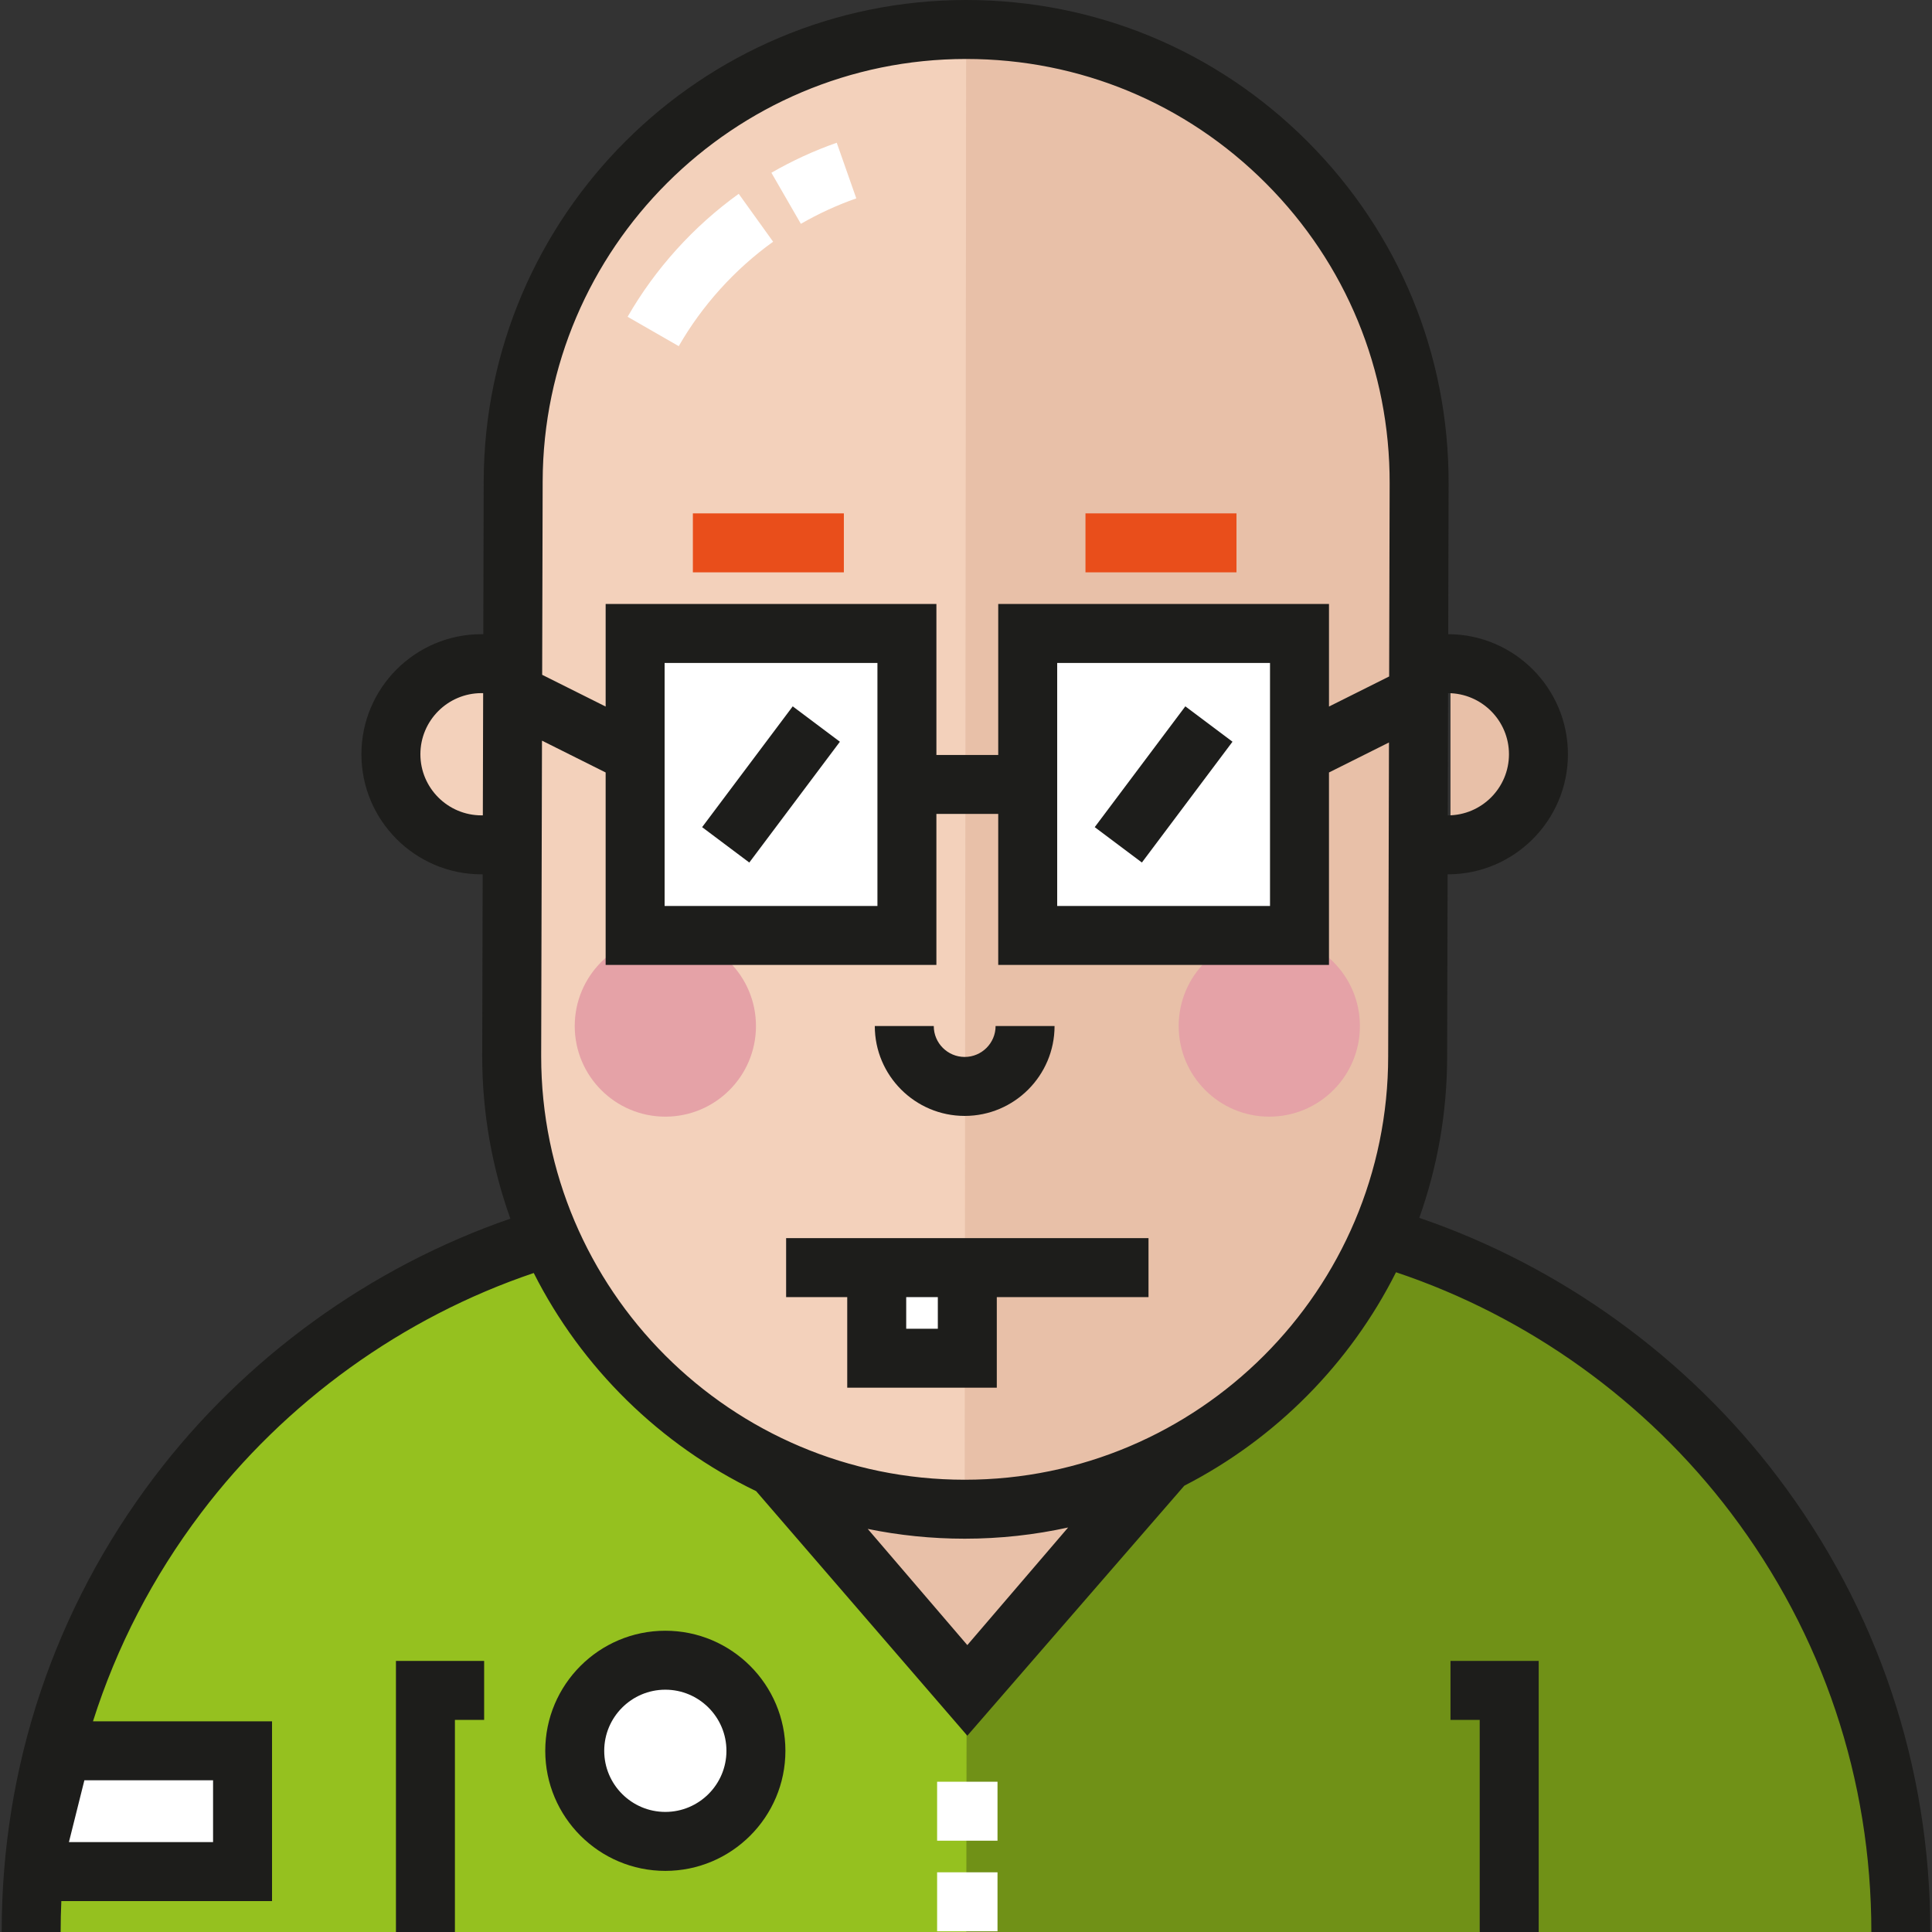 <?xml version="1.0" encoding="iso-8859-1"?>
<!-- Generator: Adobe Illustrator 19.0.0, SVG Export Plug-In . SVG Version: 6.00 Build 0)  -->
<svg version="1.1" id="Layer_1" xmlns="http://www.w3.org/2000/svg" xmlns:xlink="http://www.w3.org/1999/xlink" x="0px" y="0px"
	 viewBox="0 0 512.001 512.001" style="enable-background:new 0 0 512.001 512.001;" xml:space="preserve">
<rect x="0" y="0" width="512.001" height="512.001" fill="#333333" stroke="none"/>
<path style="fill:#95C11F;" d="M503.09,512H8.258l0,0c0-106.078,85.993-192.071,192.071-192.071H311.02
	C417.097,319.928,503.09,405.922,503.09,512L503.09,512z"/>
<path style="fill:#709117;" d="M311.019,319.928c106.078,0,192.071,85.993,192.071,192.071l0,0H256.076l0.273-192.072h54.671
	V319.928z"/>
<g>
	<path style="fill:#E8C0A8;" d="M384.396,175.876c13.26,0,24.009,10.749,24.009,24.009c0,13.26-10.749,24.008-24.009,24.008"/>
	<polyline style="fill:#E8C0A8;" points="208.332,391.956 256.35,447.977 304.366,391.956 	"/>
</g>
<g>
	<path style="fill:#F3D1BB;" d="M128.302,223.894c-13.26,0-24.008-10.748-24.008-24.008s10.749-24.009,24.008-24.009"/>
	<path style="fill:#F3D1BB;" d="M256.04,7.814c-66.178,0-119.873,53.557-120.043,119.735l-0.391,152.365
		c0,66.298,53.746,120.044,120.044,120.044l0,0c66.298,0,120.044-53.746,120.044-120.044l0.39-151.749
		C376.255,61.748,322.459,7.814,256.04,7.814L256.04,7.814z"/>
</g>
<path style="fill:#E8C0A8;" d="M255.649,399.959L255.649,399.959c66.3,0,120.045-53.746,120.045-120.044l0.39-151.748
	C376.255,61.748,322.459,7.814,256.041,7.814l0,0"/>
<g>
	<rect x="272.359" y="167.877" style="fill:#FFFFFF;" width="72.031" height="80.032"/>
	<rect x="168.314" y="167.877" style="fill:#FFFFFF;" width="72.031" height="80.032"/>
	<path style="fill:#FFFFFF;" d="M179.872,91.735l-13.55-7.785c7.317-12.736,17.499-24.003,29.447-32.583l9.116,12.693
		C194.735,71.349,186.086,80.919,179.872,91.735z"/>
	<path style="fill:#FFFFFF;" d="M212.237,59.316l-7.808-13.536c5.505-3.175,11.331-5.851,17.316-7.953l5.179,14.744
		C221.847,54.353,216.907,56.622,212.237,59.316z"/>
</g>
<g>
	<circle style="fill:#E5A2A7;" cx="336.378" cy="271.911" r="24.014"/>
	<circle style="fill:#E5A2A7;" cx="176.325" cy="271.911" r="24.014"/>
</g>
<path style="fill:#1D1D1B;" d="M255.651,295.73c-13.134,0-23.82-10.686-23.82-23.82h15.627c0,4.517,3.675,8.193,8.193,8.193
	c4.517,0,8.192-3.676,8.192-8.193h15.627C279.469,285.045,268.785,295.73,255.651,295.73z"/>
<g>
	<rect x="183.618" y="136.05" style="fill:#E94E1B;" width="40.016" height="15.627"/>
	<rect x="287.663" y="136.05" style="fill:#E94E1B;" width="40.016" height="15.627"/>
</g>
<g>
	<polygon style="fill:#1D1D1B;" points="407.768,512 392.141,512 392.141,455.79 384.397,455.79 384.397,440.163 407.768,440.163 	
		"/>
	<polygon style="fill:#1D1D1B;" points="120.557,512 104.93,512 104.93,440.163 128.302,440.163 128.302,455.79 120.557,455.79 	"/>
</g>
<g>
	<rect x="248.345" y="472.178" style="fill:#FFFFFF;" width="16.006" height="15.627"/>
	<rect x="248.345" y="496.181" style="fill:#FFFFFF;" width="16.006" height="15.627"/>
</g>
<g>
	
		<rect x="196.512" y="187.878" transform="matrix(-0.8 -0.6 0.6 -0.8 243.055 496.791)" style="fill:#1D1D1B;" width="15.627" height="40.016"/>
	
		<rect x="300.556" y="187.874" transform="matrix(-0.8 -0.6 0.6 -0.8 430.335 559.209)" style="fill:#1D1D1B;" width="15.627" height="40.016"/>
</g>
<polyline style="fill:#FFFFFF;" points="232.34,335.935 232.34,359.944 256.35,359.944 256.35,335.935 "/>
<path style="fill:#1D1D1B;" d="M208.332,343.748h16.195v24.009h39.636v-24.008h40.204v-15.627h-96.036v15.626H208.332z
	 M248.536,352.131h-8.381v-8.381h8.381V352.131z"/>
<circle style="fill:#FFFFFF;" cx="176.325" cy="463.979" r="24.014"/>
<path style="fill:#1D1D1B;" d="M176.32,495.805c-17.547,0-31.822-14.276-31.822-31.822s14.276-31.822,31.822-31.822
	s31.822,14.276,31.822,31.822S193.866,495.805,176.32,495.805z M176.32,447.787c-8.93,0-16.195,7.266-16.195,16.195
	c0,8.929,7.266,16.195,16.195,16.195s16.195-7.266,16.195-16.195C192.515,455.053,185.249,447.787,176.32,447.787z"/>
<polygon style="fill:#FFFFFF;" points="16.26,463.982 64.278,463.982 64.278,495.994 8.258,495.994 "/>
<path style="fill:#1D1D1B;" d="M471.176,391.516c-24.028-31.763-57.567-55.974-95.052-68.773c4.775-13.391,7.384-27.802,7.384-42.81
	l0.124-48.227h0.066c17.547,0,31.822-14.276,31.822-31.822c0-17.515-14.223-31.767-31.724-31.82l0.102-39.878
	c0.088-34.214-13.171-66.397-37.332-90.622C322.404,13.341,290.254,0,256.04,0c-70.319,0-127.675,57.21-127.857,127.53
	l-0.104,40.533h-0.477c-17.547,0-31.822,14.276-31.822,31.823s14.276,31.822,31.822,31.822h0.314l-0.124,48.206
	c0,15.096,2.637,29.585,7.462,43.042C98.018,335.81,64.715,359.93,40.82,391.52C14.407,426.44,0.444,468.1,0.444,512h15.627
	c0-2.741,0.065-5.472,0.182-8.192h55.839V456.17H24.64c6.253-19.719,15.865-38.328,28.643-55.221
	c22.271-29.44,53.395-51.839,88.163-63.589c12.71,25.165,33.505,45.562,58.938,57.809l55.965,64.814l57.507-66.256
	c24.167-12.409,43.89-32.285,56.101-56.565c35.007,11.693,66.359,34.175,88.757,63.784c24.346,32.182,37.215,70.585,37.215,111.056
	h15.627C511.555,468.098,497.592,426.435,471.176,391.516z M383.755,183.692c8.903,0.031,16.138,7.282,16.138,16.193
	c0,8.93-7.266,16.195-16.195,16.195h-0.025L383.755,183.692z M127.956,216.08h-0.353c-8.93,0-16.195-7.266-16.195-16.195
	c0-8.93,7.266-16.196,16.195-16.196h0.437L127.956,216.08z M56.464,488.18H18.266l4.096-16.384h34.104v16.384H56.464z
	 M256.35,435.97l-26.393-30.793c8.303,1.7,16.896,2.594,25.695,2.594c9.408,0,18.579-1.03,27.413-2.968L256.35,435.97z
	 M367.881,279.915c0,61.884-50.346,112.231-112.232,112.231c-61.883,0-112.231-50.346-112.231-112.211l0.215-83.655l16.869,8.434
	v51.003h87.653v-40.015h16.386v40.015h87.653v-51.003l15.899-7.949L367.881,279.915z M176.13,240.09v-64.402h56.399v64.402
	L176.13,240.09L176.13,240.09z M280.168,240.09v-64.402h56.399v64.402L280.168,240.09L280.168,240.09z M368.14,179.271
	l-15.944,7.972v-27.184h-87.653v40.015h-16.386v-40.015h-87.653v27.184l-16.824-8.413l0.131-51.261
	c0.158-61.725,50.506-111.942,112.23-111.942l0,0c30.032,0,58.253,11.71,79.461,32.973c21.209,21.263,32.846,49.513,32.769,79.546
	L368.14,179.271z"/>
<g>
</g>
<g>
</g>
<g>
</g>
<g>
</g>
<g>
</g>
<g>
</g>
<g>
</g>
<g>
</g>
<g>
</g>
<g>
</g>
<g>
</g>
<g>
</g>
<g>
</g>
<g>
</g>
<g>
</g>
</svg>
